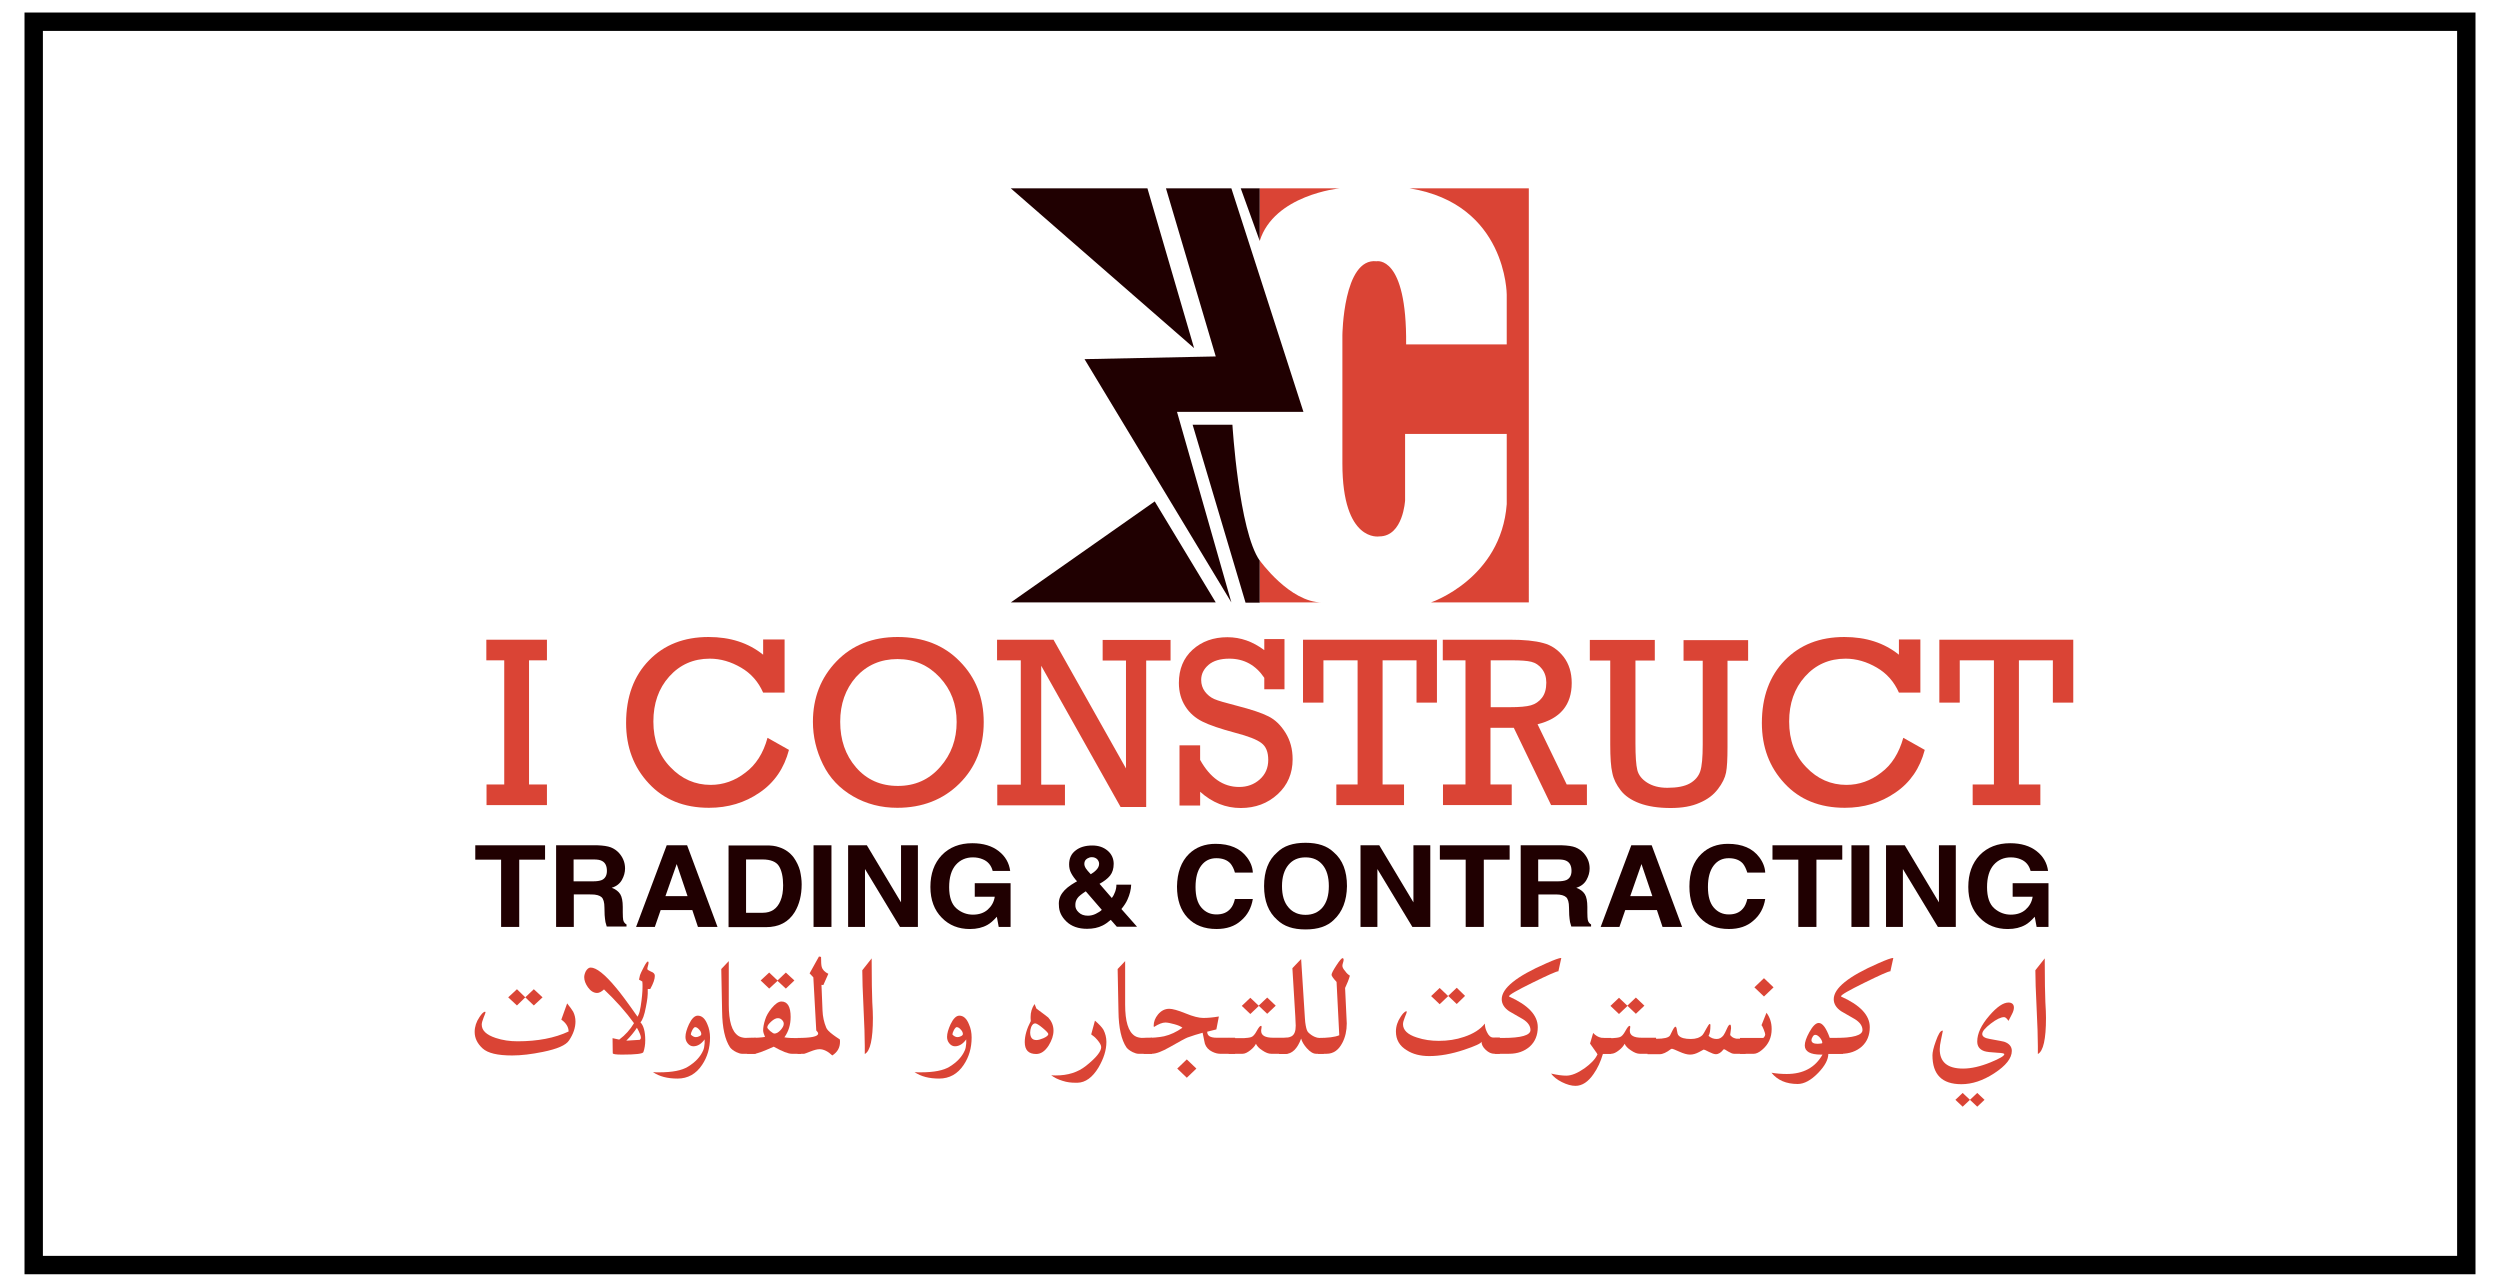 <?xml version="1.0" encoding="utf-8"?>
<!-- Generator: Adobe Illustrator 16.0.2, SVG Export Plug-In . SVG Version: 6.00 Build 0)  -->
<!DOCTYPE svg PUBLIC "-//W3C//DTD SVG 1.1//EN" "http://www.w3.org/Graphics/SVG/1.1/DTD/svg11.dtd">
<svg version="1.1" id="Layer_1" xmlns="http://www.w3.org/2000/svg" xmlns:xlink="http://www.w3.org/1999/xlink" x="0px" y="0px"
	 width="272px" height="140px" viewBox="0 0 272 140" enable-background="new 0 0 272 140" xml:space="preserve">
<rect x="3.667" y="2.363" fill="none" stroke="#000000" stroke-width="2" stroke-miterlimit="10" width="264.667" height="135.276"/>
<g>
	<path fill="#DA4435" d="M145.734,20.493h-8.68v5.733C138.619,21.195,145.734,20.493,145.734,20.493z"/>
	<path fill="#DA4435" d="M137.055,60.966v4.578h6.776C140.318,65.544,137.055,60.966,137.055,60.966z"/>
	<path fill="#DA4435" d="M153.372,20.493c10.56,1.7,10.56,11.557,10.56,11.557v5.417h-10.945c0.091-9.745-3.218-9.042-3.218-9.042
		c-3.626-0.408-3.717,8.045-3.717,8.045v13.959c0,8.634,4.011,7.932,4.011,7.932c2.606,0,2.811-3.921,2.811-3.921V47.21h11.059
		v7.638c-0.611,8.135-8.249,10.696-8.249,10.696h10.651V20.493H153.372z"/>
</g>
<polygon fill="#200001" points="137.055,23.349 137.055,20.493 134.993,20.493 137.055,26.203 "/>
<path fill="#200001" d="M129.758,46.214h4.329c0,0,0.702,11.558,2.968,14.775v4.578h-1.541L129.758,46.214z"/>
<polygon fill="#200001" points="109.975,65.544 132.273,65.544 125.634,54.553 "/>
<polygon fill="#200001" points="117.997,39.075 133.973,65.544 128.058,44.809 141.814,44.809 133.973,20.493 126.857,20.493 
	132.273,38.781 "/>
<polygon fill="#200001" points="109.975,20.493 129.917,37.875 124.841,20.493 "/>
<g>
	<g>
		<path fill="#DA4435" d="M54.861,85.351V71.844h-1.948v-2.243h6.594v2.243h-1.949v13.507h1.949v2.244h-6.572v-2.244H54.861z"/>
		<path fill="#DA4435" d="M83.506,80.273l2.333,1.315c-0.521,1.994-1.586,3.558-3.195,4.646c-1.609,1.11-3.444,1.654-5.506,1.654
			c-2.72,0-4.917-0.884-6.549-2.651c-1.654-1.768-2.47-3.966-2.47-6.571c0-2.856,0.838-5.122,2.493-6.822
			c1.655-1.699,3.807-2.538,6.481-2.538c2.357,0,4.328,0.634,5.937,1.926v-1.655h2.334v5.779h-2.334
			c-0.521-1.178-1.314-2.085-2.402-2.719c-1.087-0.635-2.221-0.975-3.399-0.975c-1.791,0-3.263,0.657-4.419,1.948
			c-1.156,1.292-1.722,2.924-1.722,4.896c0,2.017,0.612,3.693,1.858,4.963c1.224,1.291,2.697,1.926,4.374,1.926
			c1.382,0,2.651-0.453,3.785-1.337C82.237,83.22,83.052,81.951,83.506,80.273z"/>
		<path fill="#DA4435" d="M88.446,78.529c0-2.606,0.861-4.805,2.561-6.572c1.7-1.767,3.92-2.651,6.663-2.651
			c2.765,0,5.031,0.884,6.753,2.651c1.745,1.768,2.606,3.966,2.606,6.618c0,2.696-0.884,4.939-2.651,6.685s-4.034,2.629-6.753,2.629
			c-1.745,0-3.354-0.407-4.805-1.247c-1.45-0.838-2.561-1.993-3.286-3.489C88.809,81.679,88.446,80.139,88.446,78.529z
			 M91.414,78.529c0,1.972,0.567,3.626,1.723,4.963s2.674,2.017,4.555,2.017c1.858,0,3.399-0.68,4.6-2.063
			c1.201-1.359,1.791-2.99,1.791-4.895c0-1.926-0.612-3.535-1.835-4.85c-1.224-1.313-2.743-1.994-4.601-1.994
			c-1.836,0-3.332,0.657-4.51,1.949C91.981,74.972,91.414,76.604,91.414,78.529z"/>
		<path fill="#DA4435" d="M111.062,85.351V71.844h-2.583v-2.243h6.142l7.886,14.005V71.867h-2.538v-2.244h7.388v2.244h-2.652v15.931
			h-2.787l-8.634-15.364v12.939h2.583v2.244h-7.365v-2.244h2.561V85.351z"/>
		<path fill="#DA4435" d="M128.33,87.617V81.09h2.244v1.586c1.088,1.949,2.493,2.946,4.238,2.946c0.884,0,1.632-0.271,2.243-0.815
			c0.612-0.544,0.93-1.247,0.93-2.131c0-0.861-0.25-1.472-0.748-1.835c-0.498-0.385-1.45-0.748-2.833-1.11
			c-1.608-0.431-2.81-0.839-3.581-1.224c-0.77-0.386-1.405-0.93-1.858-1.654c-0.453-0.703-0.703-1.564-0.703-2.538
			c0-1.519,0.499-2.72,1.496-3.627c0.997-0.905,2.267-1.359,3.785-1.359c1.45,0,2.764,0.477,4.011,1.405v-1.201h2.198v5.461h-2.198
			v-1.247c-0.929-1.382-2.198-2.084-3.807-2.084c-0.974,0-1.745,0.227-2.266,0.68s-0.793,0.997-0.793,1.632
			c0,0.476,0.136,0.906,0.408,1.269c0.272,0.363,0.612,0.635,1.02,0.815c0.408,0.182,1.224,0.408,2.448,0.726
			c1.586,0.408,2.742,0.793,3.444,1.156c0.726,0.362,1.337,0.951,1.858,1.79s0.771,1.79,0.771,2.878
			c0,1.541-0.544,2.811-1.632,3.807c-1.088,0.997-2.425,1.496-4.011,1.496c-1.631,0-3.104-0.589-4.419-1.768v1.495h-2.244V87.617z"
			/>
		<path fill="#DA4435" d="M147.706,85.351V71.844h-3.717v4.601h-2.221v-6.844h14.571v6.844h-2.221v-4.601h-3.693v13.507h2.333v2.244
			h-7.364v-2.244H147.706z"/>
		<path fill="#DA4435" d="M159.445,85.351V71.844h-2.471v-2.243h7.297c1.519,0,2.742,0.114,3.627,0.362
			c0.906,0.227,1.631,0.748,2.22,1.495c0.59,0.771,0.885,1.724,0.885,2.856c0,2.379-1.247,3.875-3.717,4.486l3.172,6.55h2.199v2.244
			h-3.898l-4.056-8.408h-2.539v6.164h2.312v2.244h-7.479v-2.244H159.445z M162.164,76.942h2.131c1.02,0,1.79-0.067,2.266-0.203
			s0.884-0.408,1.201-0.816c0.317-0.407,0.476-0.951,0.476-1.654c0-0.589-0.158-1.087-0.476-1.495s-0.703-0.657-1.155-0.771
			c-0.453-0.113-1.156-0.159-2.108-0.159h-2.312v5.099H162.164z"/>
		<path fill="#DA4435" d="M177.937,71.867v9.02c0,1.404,0.068,2.356,0.204,2.9c0.136,0.543,0.499,0.997,1.065,1.359
			s1.291,0.566,2.197,0.566c1.066,0,1.882-0.158,2.448-0.476s0.951-0.771,1.133-1.314s0.272-1.519,0.272-2.901V71.89h-2.086v-2.244
			h7.026v2.244h-2.244v9.404c0,1.269-0.046,2.198-0.159,2.765c-0.112,0.566-0.407,1.179-0.883,1.79
			c-0.477,0.635-1.133,1.134-1.995,1.496c-0.86,0.386-1.903,0.566-3.149,0.566c-1.359,0-2.492-0.181-3.399-0.521
			c-0.906-0.34-1.587-0.815-2.039-1.404c-0.454-0.59-0.771-1.201-0.906-1.882c-0.16-0.657-0.228-1.699-0.228-3.104v-9.132h-2.221
			v-2.244h7.07v2.244H177.937L177.937,71.867z"/>
		<path fill="#DA4435" d="M207.079,80.273l2.335,1.315c-0.521,1.994-1.587,3.558-3.195,4.646c-1.609,1.11-3.444,1.654-5.507,1.654
			c-2.72,0-4.918-0.884-6.55-2.651c-1.654-1.768-2.47-3.966-2.47-6.571c0-2.856,0.839-5.122,2.492-6.822
			c1.654-1.699,3.808-2.538,6.481-2.538c2.357,0,4.329,0.634,5.938,1.926v-1.655h2.334v5.779h-2.334
			c-0.521-1.178-1.315-2.085-2.402-2.719c-1.088-0.635-2.222-0.975-3.399-0.975c-1.791,0-3.264,0.657-4.419,1.948
			c-1.156,1.292-1.723,2.924-1.723,4.896c0,2.017,0.612,3.693,1.858,4.963c1.224,1.291,2.697,1.926,4.373,1.926
			c1.383,0,2.652-0.453,3.785-1.337C205.811,83.22,206.604,81.951,207.079,80.273z"/>
		<path fill="#DA4435" d="M216.938,85.351V71.844h-3.717v4.601H211v-6.844h14.571v6.844h-2.22v-4.601h-3.694v13.507h2.334v2.244
			h-7.365v-2.244H216.938z"/>
	</g>
</g>
<g>
	<g>
		<path fill="#200001" d="M59.303,91.968v1.563h-2.81v7.319h-1.972v-7.319h-2.81v-1.563H59.303L59.303,91.968z"/>
		<path fill="#200001" d="M66.464,92.194c0.34,0.137,0.635,0.34,0.884,0.611c0.204,0.227,0.362,0.477,0.476,0.748
			c0.114,0.271,0.182,0.59,0.182,0.93c0,0.431-0.113,0.838-0.34,1.246c-0.227,0.408-0.589,0.703-1.111,0.861
			c0.431,0.158,0.748,0.407,0.93,0.702c0.181,0.295,0.272,0.771,0.272,1.383v0.589c0,0.408,0.022,0.68,0.045,0.815
			c0.045,0.227,0.182,0.408,0.363,0.499v0.227h-2.153c-0.068-0.204-0.091-0.362-0.136-0.477c-0.045-0.249-0.068-0.498-0.091-0.771
			l-0.022-0.815c0-0.566-0.113-0.952-0.317-1.133c-0.204-0.181-0.567-0.295-1.11-0.295H62.43v3.535h-1.926v-8.883h4.487
			C65.625,91.99,66.102,92.059,66.464,92.194z M62.407,93.509v2.38h2.107c0.408,0,0.726-0.046,0.952-0.137
			c0.363-0.158,0.566-0.498,0.566-0.996c0-0.545-0.181-0.907-0.543-1.089c-0.205-0.113-0.499-0.158-0.907-0.158H62.407z"/>
		<path fill="#200001" d="M72.537,91.968h2.221l3.308,8.883h-2.13l-0.612-1.835H71.88l-0.635,1.835h-2.04L72.537,91.968z
			 M72.401,97.497h2.402l-1.178-3.489L72.401,97.497z"/>
		<path fill="#200001" d="M84.752,92.172c0.657,0.204,1.201,0.589,1.609,1.133c0.317,0.453,0.544,0.93,0.68,1.428
			c0.113,0.521,0.181,0.997,0.181,1.473c0,1.179-0.25,2.176-0.748,3.015c-0.68,1.109-1.722,1.654-3.15,1.654h-4.057V91.99h4.034
			C83.891,91.968,84.367,92.035,84.752,92.172z M81.171,93.509v5.801h1.813c0.929,0,1.563-0.431,1.926-1.292
			c0.204-0.476,0.294-1.042,0.294-1.698c0-0.907-0.159-1.61-0.453-2.085c-0.294-0.477-0.906-0.726-1.791-0.726H81.171L81.171,93.509
			z"/>
		<path fill="#200001" d="M90.463,100.851h-1.949v-8.883h1.949V100.851z"/>
		<path fill="#200001" d="M92.253,91.968h2.062l3.717,6.209v-6.209h1.835v8.883h-1.949l-3.807-6.3v6.3h-1.836v-8.883H92.253z"/>
		<path fill="#200001" d="M108.003,94.756c-0.159-0.612-0.521-1.043-1.088-1.27c-0.317-0.136-0.68-0.204-1.065-0.204
			c-0.748,0-1.382,0.271-1.858,0.815c-0.476,0.544-0.725,1.359-0.725,2.425c0,1.088,0.272,1.858,0.793,2.312
			c0.521,0.453,1.133,0.68,1.79,0.68c0.658,0,1.201-0.181,1.609-0.543c0.408-0.362,0.68-0.816,0.771-1.405h-2.176v-1.474h3.898
			v4.759h-1.292l-0.204-1.109c-0.385,0.431-0.725,0.725-1.02,0.884c-0.521,0.294-1.156,0.452-1.903,0.452
			c-1.246,0-2.266-0.407-3.059-1.223c-0.816-0.816-1.247-1.949-1.247-3.354c0-1.428,0.408-2.584,1.247-3.468
			c0.838-0.86,1.949-1.291,3.308-1.291c1.201,0,2.153,0.294,2.878,0.861c0.726,0.565,1.133,1.292,1.247,2.153H108.003z"/>
		<path fill="#200001" d="M115.595,97.135c0.271-0.386,0.748-0.771,1.382-1.134l0.205-0.112c-0.272-0.295-0.476-0.59-0.635-0.884
			c-0.159-0.296-0.227-0.612-0.227-0.952c0-0.657,0.227-1.156,0.702-1.519c0.453-0.362,1.065-0.544,1.813-0.544
			c0.68,0,1.224,0.182,1.677,0.566c0.43,0.362,0.657,0.861,0.657,1.428c0,0.521-0.136,0.952-0.385,1.27
			c-0.25,0.317-0.657,0.635-1.156,0.906l1.337,1.541c0.159-0.204,0.272-0.431,0.363-0.681c0.09-0.249,0.136-0.498,0.136-0.771h1.609
			c-0.022,0.545-0.159,1.088-0.408,1.633c-0.136,0.317-0.363,0.656-0.657,1.02l1.7,1.926h-2.198l-0.657-0.748
			c-0.317,0.272-0.612,0.477-0.884,0.612c-0.499,0.249-1.042,0.362-1.7,0.362c-0.952,0-1.7-0.271-2.243-0.793
			c-0.544-0.521-0.816-1.11-0.816-1.768C115.164,97.995,115.3,97.52,115.595,97.135z M117.362,99.265
			c0.249,0.249,0.589,0.362,0.997,0.362c0.294,0,0.589-0.068,0.861-0.203c0.271-0.137,0.498-0.272,0.657-0.431l-1.745-2.018
			c-0.454,0.295-0.771,0.544-0.907,0.748c-0.159,0.228-0.227,0.453-0.227,0.726C116.977,98.766,117.113,99.038,117.362,99.265z
			 M118.155,94.506c0.068,0.113,0.25,0.317,0.521,0.611c0.272-0.158,0.454-0.316,0.567-0.431c0.227-0.227,0.34-0.452,0.34-0.701
			c0-0.183-0.068-0.341-0.204-0.499c-0.136-0.136-0.34-0.227-0.589-0.227c-0.159,0-0.317,0.045-0.476,0.136
			c-0.226,0.136-0.339,0.317-0.339,0.59C117.974,94.166,118.042,94.324,118.155,94.506z"/>
		<path fill="#200001" d="M129.373,92.896c0.748-0.725,1.722-1.087,2.878-1.087c1.563,0,2.697,0.498,3.422,1.473
			c0.408,0.543,0.612,1.11,0.634,1.654h-1.949c-0.113-0.431-0.294-0.748-0.476-0.975c-0.34-0.386-0.861-0.589-1.541-0.589
			c-0.702,0-1.247,0.271-1.654,0.815s-0.612,1.314-0.612,2.312s0.204,1.745,0.635,2.243c0.43,0.499,0.975,0.748,1.631,0.748
			c0.68,0,1.178-0.204,1.541-0.635c0.204-0.226,0.363-0.566,0.476-1.042h1.949c-0.159,0.974-0.589,1.768-1.292,2.357
			c-0.68,0.611-1.564,0.905-2.652,0.905c-1.337,0-2.379-0.407-3.15-1.223c-0.771-0.816-1.156-1.949-1.156-3.399
			C128.081,94.937,128.512,93.735,129.373,92.896z"/>
		<path fill="#200001" d="M145.123,100.08c-0.703,0.703-1.723,1.043-3.082,1.043c-1.36,0-2.357-0.34-3.082-1.043
			c-0.952-0.838-1.428-2.063-1.428-3.67c0-1.632,0.476-2.856,1.428-3.672c0.702-0.703,1.722-1.042,3.082-1.042
			c1.359,0,2.356,0.339,3.082,1.042c0.951,0.815,1.428,2.04,1.428,3.672C146.527,97.995,146.052,99.22,145.123,100.08z
			 M143.898,98.722c0.453-0.545,0.68-1.315,0.68-2.312c0-0.998-0.227-1.769-0.68-2.313s-1.064-0.815-1.857-0.815
			s-1.405,0.271-1.858,0.815s-0.702,1.314-0.702,2.313c0,0.996,0.227,1.767,0.702,2.312c0.453,0.543,1.088,0.814,1.858,0.814
			S143.445,99.265,143.898,98.722z"/>
		<path fill="#200001" d="M148.001,91.968h2.062l3.717,6.209v-6.209h1.836v8.883h-1.949l-3.807-6.3v6.3h-1.836v-8.883H148.001z"/>
		<path fill="#200001" d="M164.249,91.968v1.563h-2.811v7.319h-1.971v-7.319h-2.81v-1.563H164.249L164.249,91.968z"/>
		<path fill="#200001" d="M171.41,92.194c0.34,0.137,0.634,0.34,0.884,0.611c0.205,0.227,0.363,0.477,0.477,0.748
			s0.181,0.59,0.181,0.93c0,0.431-0.113,0.838-0.34,1.246s-0.59,0.703-1.11,0.861c0.43,0.158,0.747,0.407,0.929,0.702
			s0.272,0.771,0.272,1.383v0.589c0,0.408,0.022,0.68,0.046,0.815c0.045,0.227,0.181,0.408,0.361,0.499v0.227h-2.152
			c-0.068-0.204-0.091-0.362-0.136-0.477c-0.046-0.249-0.068-0.498-0.091-0.771l-0.022-0.815c0-0.566-0.113-0.952-0.318-1.133
			c-0.203-0.181-0.565-0.295-1.109-0.295h-1.904v3.535h-1.926v-8.883h4.487C170.572,91.99,171.07,92.059,171.41,92.194z
			 M167.354,93.509v2.38h2.108c0.407,0,0.725-0.046,0.951-0.137c0.362-0.158,0.567-0.498,0.567-0.996
			c0-0.545-0.183-0.907-0.545-1.089c-0.204-0.113-0.498-0.158-0.906-0.158H167.354z"/>
		<path fill="#200001" d="M177.484,91.968h2.22l3.309,8.883h-2.13l-0.611-1.835h-3.445l-0.634,1.835h-2.04L177.484,91.968z
			 M177.37,97.497h2.402l-1.179-3.489L177.37,97.497z"/>
		<path fill="#200001" d="M185.12,92.896c0.748-0.725,1.723-1.087,2.878-1.087c1.563,0,2.697,0.498,3.423,1.473
			c0.407,0.543,0.611,1.11,0.634,1.654h-1.948c-0.137-0.431-0.295-0.748-0.477-0.975c-0.34-0.386-0.86-0.589-1.54-0.589
			c-0.703,0-1.247,0.271-1.655,0.815c-0.407,0.544-0.611,1.314-0.611,2.312s0.204,1.745,0.634,2.243
			c0.432,0.499,0.976,0.748,1.633,0.748c0.68,0,1.178-0.204,1.54-0.635c0.204-0.226,0.363-0.566,0.477-1.042h1.948
			c-0.158,0.974-0.589,1.768-1.291,2.357c-0.681,0.611-1.564,0.905-2.652,0.905c-1.337,0-2.379-0.407-3.15-1.223
			c-0.77-0.816-1.155-1.949-1.155-3.399C183.807,94.937,184.237,93.735,185.12,92.896z"/>
		<path fill="#200001" d="M200.439,91.968v1.563h-2.811v7.319h-1.971v-7.319h-2.811v-1.563H200.439L200.439,91.968z"/>
		<path fill="#200001" d="M203.386,100.851h-1.949v-8.883h1.949V100.851z"/>
		<path fill="#200001" d="M205.176,91.968h2.063l3.717,6.209v-6.209h1.835v8.883h-1.948l-3.808-6.3v6.3h-1.835v-8.883H205.176z"/>
		<path fill="#200001" d="M220.927,94.756c-0.159-0.612-0.521-1.043-1.089-1.27c-0.316-0.136-0.68-0.204-1.064-0.204
			c-0.748,0-1.383,0.271-1.859,0.815c-0.475,0.544-0.725,1.359-0.725,2.425c0,1.088,0.272,1.858,0.794,2.312
			c0.521,0.453,1.133,0.68,1.79,0.68s1.2-0.181,1.608-0.543s0.681-0.816,0.771-1.405h-2.176v-1.474h3.898v4.759h-1.291l-0.205-1.109
			c-0.385,0.431-0.725,0.725-1.02,0.884c-0.521,0.294-1.156,0.452-1.904,0.452c-1.245,0-2.266-0.407-3.059-1.223
			c-0.815-0.816-1.246-1.949-1.246-3.354c0-1.428,0.408-2.584,1.246-3.468c0.839-0.86,1.949-1.291,3.309-1.291
			c1.201,0,2.153,0.294,2.878,0.861c0.726,0.565,1.134,1.292,1.247,2.153H220.927z"/>
	</g>
</g>
<g>
	<g>
		<path fill="#DA4435" d="M62.611,111.14c0,0.657-0.227,1.359-0.702,2.062c-0.34,0.521-1.292,0.93-2.855,1.247
			c-1.224,0.249-2.334,0.386-3.331,0.386c-1.587,0-2.652-0.25-3.219-0.771c-0.566-0.521-0.86-1.111-0.86-1.791
			c0-0.566,0.181-1.11,0.521-1.609c0.113-0.158,0.181-0.271,0.249-0.34c0.136-0.158,0.25-0.226,0.34-0.249l0.068,0.023
			c0,0.022,0,0.022,0,0.045c0,0.045-0.068,0.249-0.204,0.566c-0.136,0.34-0.204,0.589-0.204,0.771c0,0.635,0.499,1.11,1.519,1.45
			c0.748,0.25,1.541,0.363,2.379,0.363c2.198,0,4.057-0.363,5.552-1.066c0-0.475-0.272-0.929-0.793-1.291l0.635-1.768
			c0.317,0.408,0.544,0.702,0.657,0.906C62.521,110.392,62.611,110.754,62.611,111.14z M56.244,107.627l0.906,0.883l-0.906,0.885
			l-0.952-0.885L56.244,107.627z M59.031,108.51l-0.952,0.885l-0.929-0.885l0.929-0.883L59.031,108.51z"/>
		<path fill="#DA4435" d="M71.246,106.176c0,0.341-0.159,0.816-0.499,1.429h-0.272v0.158c0.022,0.453-0.045,1.043-0.204,1.813
			c-0.159,0.86-0.362,1.405-0.589,1.654c0.34,0.362,0.521,0.996,0.521,1.949c0,0.476-0.068,0.906-0.204,1.291
			c-0.068,0.181-0.838,0.271-2.312,0.271c-0.68,0-1.02-0.045-1.02-0.158l-0.022-1.632l0.725,0.158
			c0.657-0.498,1.201-1.087,1.608-1.79c-0.883-1.223-1.971-2.447-3.263-3.671c-0.272,0.249-0.521,0.386-0.748,0.386
			c-0.362,0-0.703-0.204-0.997-0.612c-0.272-0.385-0.408-0.748-0.408-1.11c0-0.204,0.068-0.431,0.181-0.657
			c0.159-0.249,0.317-0.385,0.521-0.385c0.612,0,1.541,0.726,2.742,2.175c0.453,0.521,1.247,1.587,2.356,3.173l0,0
			c0.023-0.046,0.068-0.113,0.114-0.227c0.09-0.181,0.159-0.477,0.227-0.884c0.136-0.861,0.204-1.586,0.204-2.153
			c0-0.203,0-0.386-0.023-0.565l-0.362-0.205c0.022-0.113,0.068-0.271,0.113-0.498c0.045-0.136,0.181-0.431,0.385-0.815
			c0.227-0.454,0.385-0.657,0.453-0.657c0.068,0,0.09,0.045,0.09,0.136c0,0.067-0.022,0.181-0.068,0.34
			c-0.045,0.159-0.068,0.272-0.068,0.34c0,0.068,0.136,0.158,0.385,0.271C71.132,105.813,71.246,105.973,71.246,106.176z
			 M69.727,112.885c0-0.182-0.136-0.545-0.431-1.065c-0.294,0.453-0.679,0.929-1.155,1.404l1.45-0.09
			C69.682,113.088,69.727,112.997,69.727,112.885z"/>
		<path fill="#DA4435" d="M77.251,112.885c0,1.133-0.295,2.13-0.861,2.969c-0.657,0.997-1.563,1.495-2.674,1.495
			c-1.087,0-1.971-0.226-2.674-0.702c0.227,0.022,0.454,0.022,0.68,0.022c1.428,0,2.47-0.204,3.127-0.612
			c0.816-0.498,1.36-1.087,1.654-1.768c0.091-0.203,0.136-0.453,0.159-0.771v-0.453c0.023,0,0.023-0.022,0.023,0
			c0,0,0,0.022-0.023,0.022c-0.362,0.499-0.771,0.748-1.224,0.748c-0.249,0-0.453-0.113-0.634-0.34
			c-0.159-0.203-0.226-0.431-0.226-0.68c0-0.385,0.136-0.839,0.385-1.383c0.294-0.611,0.611-0.929,0.952-0.929
			c0.453,0,0.793,0.317,1.042,0.929C77.16,111.888,77.251,112.363,77.251,112.885z M76.299,112.499c0-0.136-0.068-0.317-0.227-0.476
			c-0.158-0.182-0.294-0.271-0.453-0.271c-0.068,0-0.182,0.113-0.294,0.316c-0.113,0.227-0.159,0.363-0.159,0.454
			c0,0.022,0,0.045,0.022,0.067c0.159,0.158,0.34,0.249,0.521,0.249c0.113,0,0.227-0.022,0.362-0.091
			C76.231,112.681,76.299,112.612,76.299,112.499z"/>
		<path fill="#DA4435" d="M82.191,114.651h-1.473c-0.159,0-0.363-0.067-0.612-0.181c-0.317-0.158-0.543-0.34-0.679-0.521
			c-0.544-0.815-0.839-2.107-0.862-3.898l-0.09-4.622l0.816-0.861v4.736c0,1.813,0.34,2.946,1.042,3.399
			c0.204,0.136,0.476,0.204,0.816,0.227c-0.295,0,0.068-0.022,1.065-0.022v1.744H82.191z"/>
		<path fill="#DA4435" d="M87.131,114.651h-0.997c-0.363,0-1.02-0.249-1.949-0.771c-1.156,0.521-1.858,0.771-2.107,0.771h-0.793
			v-1.722c0.952,0,1.609-0.045,1.949-0.113c-0.136-0.317-0.204-0.544-0.204-0.702c0-0.317,0.068-0.726,0.227-1.201
			c0.113-0.386,0.34-0.771,0.68-1.201c0.408-0.499,0.771-0.748,1.087-0.748c0.658,0,0.998,0.566,0.998,1.677
			c0,0.861-0.227,1.586-0.68,2.221c0.317,0.068,0.93,0.091,1.813,0.091v1.699H87.131z M83.687,105.813l0.93,0.884l-0.93,0.862
			l-0.929-0.885L83.687,105.813z M85.273,111.389c0-0.158-0.068-0.295-0.204-0.431c-0.136-0.136-0.271-0.182-0.453-0.182
			c-0.182,0-0.431,0.114-0.703,0.363c-0.272,0.249-0.431,0.453-0.431,0.635c0,0.091,0.113,0.227,0.317,0.407
			c0.227,0.182,0.363,0.271,0.454,0.271c0.204,0,0.43-0.113,0.657-0.362C85.16,111.819,85.273,111.593,85.273,111.389z
			 M86.429,106.675L85.5,107.56l-0.93-0.861l0.93-0.885L86.429,106.675z"/>
		<path fill="#DA4435" d="M91.392,113.36c0,0.611-0.271,1.11-0.838,1.474c-0.476-0.454-0.952-0.681-1.382-0.681
			c-0.272,0-0.589,0.091-0.997,0.249c-0.408,0.159-0.634,0.249-0.68,0.249h-0.725v-1.722c1.496,0,2.243-0.158,2.243-0.477
			c0-0.09-0.068-0.203-0.204-0.339l-0.317-5.779l-0.408-0.431l1.02-1.835l0.227,0.045c0,0.544,0.022,0.906,0.068,1.065
			c0.09,0.34,0.34,0.589,0.725,0.771l-0.543,1.224l-0.204-0.022l0.113,2.787c0.023,0.657,0.159,1.292,0.408,1.881
			c0.068,0.182,0.317,0.453,0.748,0.771c0.182,0.136,0.408,0.295,0.726,0.498C91.392,113.201,91.392,113.293,91.392,113.36z"/>
		<path fill="#DA4435" d="M94.972,110.754c0,2.312-0.294,3.626-0.884,3.921c0-0.272,0-0.566,0-0.884
			c0-0.906-0.045-2.289-0.136-4.102c-0.09-1.836-0.136-3.195-0.136-4.125l1.02-1.292l0.022,2.992c0,0.362,0.023,0.951,0.045,1.744
			C94.95,109.757,94.972,110.347,94.972,110.754z"/>
		<path fill="#DA4435" d="M105.714,112.885c0,1.133-0.294,2.13-0.861,2.969c-0.658,0.997-1.564,1.495-2.674,1.495
			c-1.087,0-1.971-0.226-2.674-0.702c0.227,0.022,0.454,0.022,0.68,0.022c1.428,0,2.47-0.204,3.127-0.612
			c0.815-0.498,1.36-1.087,1.654-1.768c0.091-0.203,0.136-0.453,0.159-0.771v-0.453c0.022,0,0.022-0.022,0.022,0
			c0,0,0,0.022-0.022,0.022c-0.363,0.499-0.771,0.748-1.224,0.748c-0.25,0-0.454-0.113-0.635-0.34
			c-0.159-0.203-0.227-0.431-0.227-0.68c0-0.385,0.136-0.839,0.385-1.383c0.295-0.611,0.612-0.929,0.952-0.929
			c0.453,0,0.793,0.317,1.042,0.929C105.624,111.888,105.714,112.363,105.714,112.885z M104.762,112.499
			c0-0.136-0.068-0.317-0.227-0.476c-0.159-0.182-0.295-0.271-0.453-0.271c-0.068,0-0.181,0.113-0.295,0.316
			c-0.113,0.227-0.159,0.363-0.159,0.454c0,0.022,0,0.045,0.023,0.067c0.159,0.158,0.34,0.249,0.521,0.249
			c0.114,0,0.227-0.022,0.363-0.091C104.672,112.681,104.762,112.612,104.762,112.499z"/>
		<path fill="#DA4435" d="M114.62,112.137c0,0.521-0.181,1.043-0.521,1.608c-0.408,0.635-0.861,0.93-1.359,0.93
			c-0.838,0-1.246-0.431-1.246-1.292c0-0.702,0.226-1.473,0.657-2.289c-0.022-0.158-0.022-0.317-0.022-0.453
			c0-0.498,0.136-0.975,0.43-1.405c0.045,0.114,0.113,0.272,0.204,0.499c0.748,0.544,1.178,0.884,1.292,0.975
			C114.416,111.117,114.62,111.569,114.62,112.137z M114.054,112.499c0-0.09-0.204-0.317-0.612-0.657
			c-0.408-0.34-0.68-0.498-0.816-0.498c-0.181,0-0.317,0.136-0.43,0.385c-0.068,0.204-0.113,0.386-0.113,0.589
			c0,0.567,0.227,0.84,0.68,0.84c0.204,0,0.453-0.069,0.771-0.205C113.872,112.794,114.054,112.658,114.054,112.499z"/>
		<path fill="#DA4435" d="M120.376,113.36c0,0.906-0.295,1.813-0.862,2.787c-0.657,1.088-1.427,1.632-2.266,1.654H117
			c-0.431,0-0.906-0.045-1.383-0.204c-0.521-0.158-0.929-0.362-1.246-0.611c0.159,0.022,0.34,0.022,0.521,0.022
			c1.292,0,2.379-0.34,3.263-1.042c1.11-0.885,1.654-1.564,1.654-2.04c0-0.182-0.136-0.453-0.408-0.771
			c-0.249-0.295-0.476-0.476-0.679-0.611l0.408-1.496c0.453,0.385,0.77,0.726,0.929,0.997
			C120.263,112.453,120.376,112.885,120.376,113.36z"/>
		<path fill="#DA4435" d="M125.316,114.651h-1.473c-0.159,0-0.363-0.067-0.612-0.181c-0.317-0.158-0.544-0.34-0.68-0.521
			c-0.544-0.815-0.838-2.107-0.861-3.898l-0.09-4.622l0.816-0.861v4.736c0,1.813,0.34,2.946,1.042,3.399
			c0.204,0.136,0.476,0.204,0.816,0.227c-0.295,0,0.068-0.022,1.065-0.022v1.744H125.316z"/>
		<path fill="#DA4435" d="M134.358,114.651h-1.609c-0.249,0-0.543-0.067-0.861-0.226c-0.385-0.182-0.657-0.477-0.793-0.861
			c-0.022-0.046-0.09-0.454-0.249-1.201c-0.566,0.159-1.11,0.317-1.654,0.521c-0.227,0.09-0.861,0.431-1.926,1.042
			c-0.838,0.476-1.473,0.725-1.949,0.725h-0.884v-1.722c0.952,0,1.677-0.068,2.221-0.182c0.68-0.158,1.36-0.476,1.994-0.929
			c-0.158-0.136-0.453-0.272-0.884-0.386c-0.408-0.113-0.725-0.181-0.975-0.181c-0.317,0-0.725,0.158-1.223,0.476
			c-0.046-0.022-0.046-0.045-0.046-0.113c0-0.453,0.159-0.861,0.476-1.246c0.34-0.408,0.748-0.612,1.224-0.612
			c0.339,0,0.929,0.158,1.767,0.499c0.816,0.34,1.473,0.498,1.927,0.498c0.476,0,1.02-0.045,1.699-0.158l-0.272,1.405l-0.997,0.249
			c0,0.453,0.34,0.657,1.042,0.657h1.994v1.744H134.358z M130.166,116.261l-1.042,0.997l-1.042-0.997l1.042-0.997L130.166,116.261z"
			/>
		<path fill="#DA4435" d="M140.047,114.651h-1.746c-0.271,0-0.588-0.112-0.951-0.362c-0.362-0.226-0.59-0.476-0.703-0.725
			c-0.112,0.227-0.317,0.476-0.611,0.702c-0.317,0.249-0.589,0.385-0.838,0.385h-1.519v-1.722c0.09,0,0.362,0,0.793,0.022
			c0.34,0,0.634,0,0.861,0c0.317-0.022,0.589-0.045,0.793-0.113c0.204-0.067,0.408-0.294,0.612-0.68
			c0.203-0.362,0.34-0.544,0.453-0.544c0.021,0,0.045,0,0.045,0.023c0.023,0,0.023,0.022,0.023,0.067c0,0.046,0,0.136-0.023,0.227
			c-0.023,0.113-0.023,0.182-0.023,0.227c0,0.499,0.432,0.748,1.315,0.748h1.541v1.744H140.047z M136.035,108.557l0.93,0.884
			l-0.93,0.883l-0.929-0.883L136.035,108.557z M138.8,109.417l-0.929,0.884l-0.93-0.884l0.93-0.884L138.8,109.417z"/>
		<path fill="#DA4435" d="M143.989,114.651h-0.792c-0.318,0-0.658-0.203-1.021-0.611c-0.317-0.362-0.521-0.702-0.612-1.043
			c-0.408,1.111-0.996,1.678-1.723,1.678h-0.68v-1.723c0.68,0,1.134-0.067,1.36-0.204c0.317-0.181,0.453-0.566,0.453-1.155
			c0-0.137-0.022-0.476-0.046-1.021l-0.316-5.234l0.951-0.997l0.408,6.413c0.023,0.34,0.045,0.612,0.091,0.815
			c0.067,0.386,0.159,0.635,0.271,0.748c0.431,0.431,0.907,0.635,1.45,0.635c0.091,0,0.159,0,0.25-0.022v1.722H143.989z"/>
		<path fill="#DA4435" d="M146.868,106.153c-0.114,0.408-0.295,0.862-0.522,1.338c0.114,2.447,0.182,3.739,0.182,3.853
			c0,0.793-0.158,1.495-0.476,2.107c-0.407,0.793-0.975,1.2-1.722,1.2h-0.93v-1.722c1.064,0,1.836-0.091,2.312-0.294l-0.294-5.802
			c-0.363-0.386-0.545-0.658-0.545-0.771c0-0.159,0.182-0.499,0.521-1.021c0.34-0.521,0.566-0.793,0.68-0.793
			c0.068,0,0.113,0.068,0.113,0.182c0,0.068-0.022,0.182-0.068,0.317c-0.045,0.136-0.067,0.249-0.067,0.34
			c0,0.159,0.113,0.362,0.317,0.589C146.505,105.882,146.687,106.041,146.868,106.153z"/>
		<path fill="#DA4435" d="M163.274,114.651h-0.681c-0.339,0-0.634-0.136-0.95-0.43c-0.317-0.295-0.454-0.59-0.454-0.884
			c-0.045,0.181-0.68,0.476-1.904,0.884c-1.358,0.453-2.627,0.68-3.783,0.68c-0.952,0-1.79-0.204-2.447-0.635
			c-0.794-0.476-1.179-1.156-1.179-2.04c0-0.565,0.182-1.109,0.521-1.608c0.113-0.158,0.182-0.271,0.249-0.34
			c0.137-0.158,0.25-0.228,0.341-0.25l0.068,0.022c0,0.023,0,0.023,0,0.047c0,0.045-0.068,0.249-0.204,0.565
			c-0.137,0.341-0.205,0.59-0.205,0.771c0,0.635,0.499,1.134,1.519,1.451c0.749,0.249,1.541,0.361,2.381,0.361
			c0.974,0,1.881-0.136,2.74-0.43c1.021-0.341,1.769-0.815,2.268-1.45c0,0.317,0.068,0.611,0.227,0.929
			c0.181,0.386,0.407,0.59,0.68,0.59h0.726v1.767H163.274z M156.635,107.491l0.929,0.884l-0.929,0.883l-0.93-0.883L156.635,107.491z
			 M159.399,108.353l-0.906,0.883l-0.93-0.883l0.93-0.884L159.399,108.353z"/>
		<path fill="#DA4435" d="M169.869,104.228l-0.316,1.45h-0.023c-0.181,0-1.11,0.408-2.811,1.246
			c-1.699,0.839-2.537,1.314-2.537,1.474v0.022c2.085,0.93,3.127,2.04,3.127,3.332c0,0.884-0.295,1.586-0.861,2.106
			c-0.589,0.521-1.337,0.793-2.266,0.793h-1.519v-1.722c0.022,0,0.113,0,0.316,0c0.205,0,0.386,0,0.544,0
			c1.994,0,2.992-0.294,2.992-0.861c0-0.43-0.272-0.838-0.816-1.178c-0.498-0.295-0.996-0.567-1.495-0.862
			c-0.544-0.362-0.816-0.815-0.816-1.313c0-1.201,1.609-2.493,4.827-3.898c0.906-0.407,1.45-0.589,1.609-0.589H169.869z"/>
		<path fill="#DA4435" d="M175.331,114.651h-0.929c-0.25,0.861-0.59,1.587-1.021,2.199c-0.589,0.86-1.246,1.291-1.972,1.291
			c-0.43,0-0.93-0.136-1.473-0.407c-0.544-0.272-0.93-0.589-1.179-0.93c0.681,0.158,1.224,0.227,1.654,0.227
			c0.567,0,1.224-0.271,1.972-0.793c0.725-0.521,1.201-1.02,1.428-1.541l-0.815-1.155l0.339-1.155
			c0.25,0.271,0.545,0.452,0.885,0.521c0.113,0.022,0.476,0.022,1.064,0.022v1.722H175.331z"/>
		<path fill="#DA4435" d="M180.158,114.651h-1.745c-0.272,0-0.59-0.112-0.952-0.362c-0.362-0.226-0.589-0.476-0.703-0.725
			c-0.113,0.227-0.316,0.476-0.611,0.702c-0.316,0.249-0.589,0.385-0.839,0.385h-1.518v-1.722c0.091,0,0.34,0,0.793,0.022
			c0.34,0,0.634,0,0.861,0c0.317-0.022,0.589-0.045,0.793-0.113c0.204-0.067,0.407-0.294,0.611-0.68
			c0.204-0.362,0.34-0.544,0.454-0.544c0.022,0,0.045,0,0.045,0.023c0.022,0,0.022,0.022,0.022,0.067c0,0.046,0,0.136-0.022,0.227
			c-0.022,0.113-0.022,0.182-0.022,0.227c0,0.499,0.431,0.748,1.314,0.748h1.541v1.744H180.158z M176.146,108.557l0.93,0.884
			l-0.93,0.883l-0.93-0.883L176.146,108.557z M178.911,109.417l-0.929,0.884l-0.93-0.884l0.93-0.884L178.911,109.417z"/>
		<path fill="#DA4435" d="M189.925,114.651h-1.269c-0.159,0-0.363-0.09-0.636-0.249c-0.271-0.181-0.407-0.249-0.452-0.249
			l-0.068,0.046c-0.249,0.316-0.521,0.498-0.815,0.498c-0.182,0-0.432-0.091-0.748-0.249c-0.317-0.182-0.521-0.249-0.589-0.249
			c0,0-0.159,0.09-0.5,0.271c-0.339,0.181-0.656,0.271-0.973,0.271c-0.318,0-0.704-0.113-1.156-0.316
			c-0.453-0.204-0.726-0.317-0.816-0.317l-0.09,0.022c-0.499,0.385-0.907,0.566-1.224,0.566h-1.338v-1.723
			c0.023,0,0.159,0,0.386,0.022c0.226,0.023,0.43,0.023,0.589,0.023c0.816,0,1.314-0.113,1.474-0.362
			c0.09-0.182,0.181-0.363,0.271-0.544c0.137-0.272,0.249-0.408,0.317-0.408s0.136,0.136,0.158,0.385
			c0.046,0.296,0.091,0.499,0.204,0.59c0.227,0.249,0.68,0.362,1.314,0.362c0.544,0,0.974-0.136,1.269-0.431
			c0.068-0.067,0.205-0.295,0.408-0.68c0.182-0.34,0.317-0.521,0.362-0.521c0.023,0,0.046,0,0.068,0.022
			c0.022,0.046,0.022,0.091,0.022,0.136c0,0.545-0.067,0.907-0.204,1.134c0.25,0.227,0.544,0.34,0.884,0.34
			c0.295,0,0.545-0.136,0.748-0.407c0.091-0.137,0.227-0.386,0.385-0.748c0.113-0.272,0.227-0.408,0.318-0.408
			c0.09,0,0.113,0.136,0.113,0.408c0,0.067-0.023,0.203-0.046,0.339c-0.022,0.16-0.045,0.272-0.045,0.341s0.067,0.158,0.227,0.271
			s0.408,0.182,0.702,0.204c-0.589-0.022-0.34-0.046,0.748-0.046V114.651z"/>
		<path fill="#DA4435" d="M192.757,111.955c0,0.93-0.339,1.677-1.042,2.267c-0.34,0.294-0.657,0.43-0.906,0.43h-1.496v-1.722h2.471
			c0.067,0,0.137-0.045,0.182-0.136s0.09-0.158,0.09-0.227c0-0.092-0.045-0.272-0.158-0.544s-0.182-0.431-0.249-0.477l0.544-1.359
			C192.554,110.663,192.757,111.253,192.757,111.955z M192.962,107.423l-1.042,0.997l-1.043-0.997l1.043-0.997L192.962,107.423z"/>
		<path fill="#DA4435" d="M200.508,114.651h-1.586c0,0.612-0.362,1.315-1.11,2.086c-0.771,0.793-1.519,1.201-2.222,1.201
			c-1.246,0-2.198-0.408-2.855-1.225c0.544,0.091,1.111,0.137,1.654,0.137c1.813,0,3.105-0.703,3.898-2.108
			c-0.046,0-0.113,0-0.159,0c-1.178,0-1.768-0.34-1.768-0.997c0-0.362,0.159-0.838,0.498-1.45c0.363-0.656,0.703-0.997,1.021-0.997
			c0.408,0,0.816,0.544,1.201,1.632h1.45v1.722H200.508z M198.265,113.451c0-0.158-0.091-0.341-0.25-0.544
			c-0.181-0.204-0.34-0.317-0.521-0.317c-0.091,0-0.204,0.068-0.272,0.204c-0.091,0.136-0.136,0.271-0.136,0.363
			c0,0.271,0.227,0.407,0.657,0.407c0.136,0,0.295-0.022,0.476-0.046C198.265,113.496,198.265,113.474,198.265,113.451z"/>
		<path fill="#DA4435" d="M205.992,104.228l-0.317,1.45h-0.022c-0.182,0-1.111,0.408-2.811,1.246
			c-1.699,0.839-2.538,1.314-2.538,1.474v0.022c2.085,0.93,3.128,2.04,3.128,3.332c0,0.884-0.295,1.586-0.861,2.106
			c-0.59,0.521-1.337,0.793-2.267,0.793h-1.519v-1.722c0.023,0,0.113,0,0.317,0s0.386,0,0.544,0c1.995,0,2.992-0.294,2.992-0.861
			c0-0.43-0.272-0.838-0.816-1.178c-0.499-0.295-0.997-0.567-1.496-0.862c-0.544-0.362-0.815-0.815-0.815-1.313
			c0-1.201,1.609-2.493,4.827-3.898c0.906-0.407,1.45-0.589,1.608-0.589H205.992z"/>
		<path fill="#DA4435" d="M219.113,109.621c0,0.204-0.068,0.453-0.227,0.748c-0.113,0.227-0.249,0.476-0.362,0.702
			c-0.182-0.272-0.341-0.408-0.477-0.408c-0.34,0-0.838,0.228-1.45,0.703c-0.611,0.476-0.929,0.838-0.929,1.133
			c0,0.272,0.271,0.453,0.838,0.544c0.997,0.181,1.496,0.272,1.541,0.295c0.544,0.181,0.839,0.521,0.839,0.997
			c0,0.793-0.635,1.608-1.926,2.447c-1.225,0.793-2.402,1.179-3.559,1.179c-2.107,0-3.15-1.043-3.15-3.15
			c0-0.317,0.113-0.839,0.363-1.518c0.271-0.771,0.498-1.156,0.725-1.156h0.046c-0.022,0.09-0.091,0.431-0.204,0.997
			c-0.091,0.408-0.137,0.747-0.137,1.02c0,1.405,0.839,2.107,2.538,2.107c0.885,0,1.882-0.227,2.992-0.679
			c0.997-0.409,1.495-0.703,1.495-0.885c0-0.091-0.249-0.136-0.748-0.158c-0.725-0.046-1.201-0.091-1.45-0.182
			c-0.499-0.181-0.748-0.521-0.748-1.042c0-0.862,0.432-1.791,1.315-2.811c0.815-0.952,1.518-1.428,2.085-1.428
			C218.887,109.077,219.113,109.258,219.113,109.621z M213.538,118.912l0.793,0.748l-0.793,0.748l-0.792-0.748L213.538,118.912z
			 M215.918,119.66l-0.794,0.748l-0.793-0.748l0.793-0.748L215.918,119.66z"/>
		<path fill="#DA4435" d="M222.604,110.754c0,2.312-0.295,3.626-0.885,3.921c0-0.272,0-0.566,0-0.884
			c0-0.906-0.045-2.289-0.135-4.102c-0.092-1.836-0.137-3.195-0.137-4.125l1.02-1.292l0.022,2.992c0,0.362,0.022,0.951,0.046,1.744
			C222.581,109.757,222.604,110.347,222.604,110.754z"/>
	</g>
</g>
</svg>
